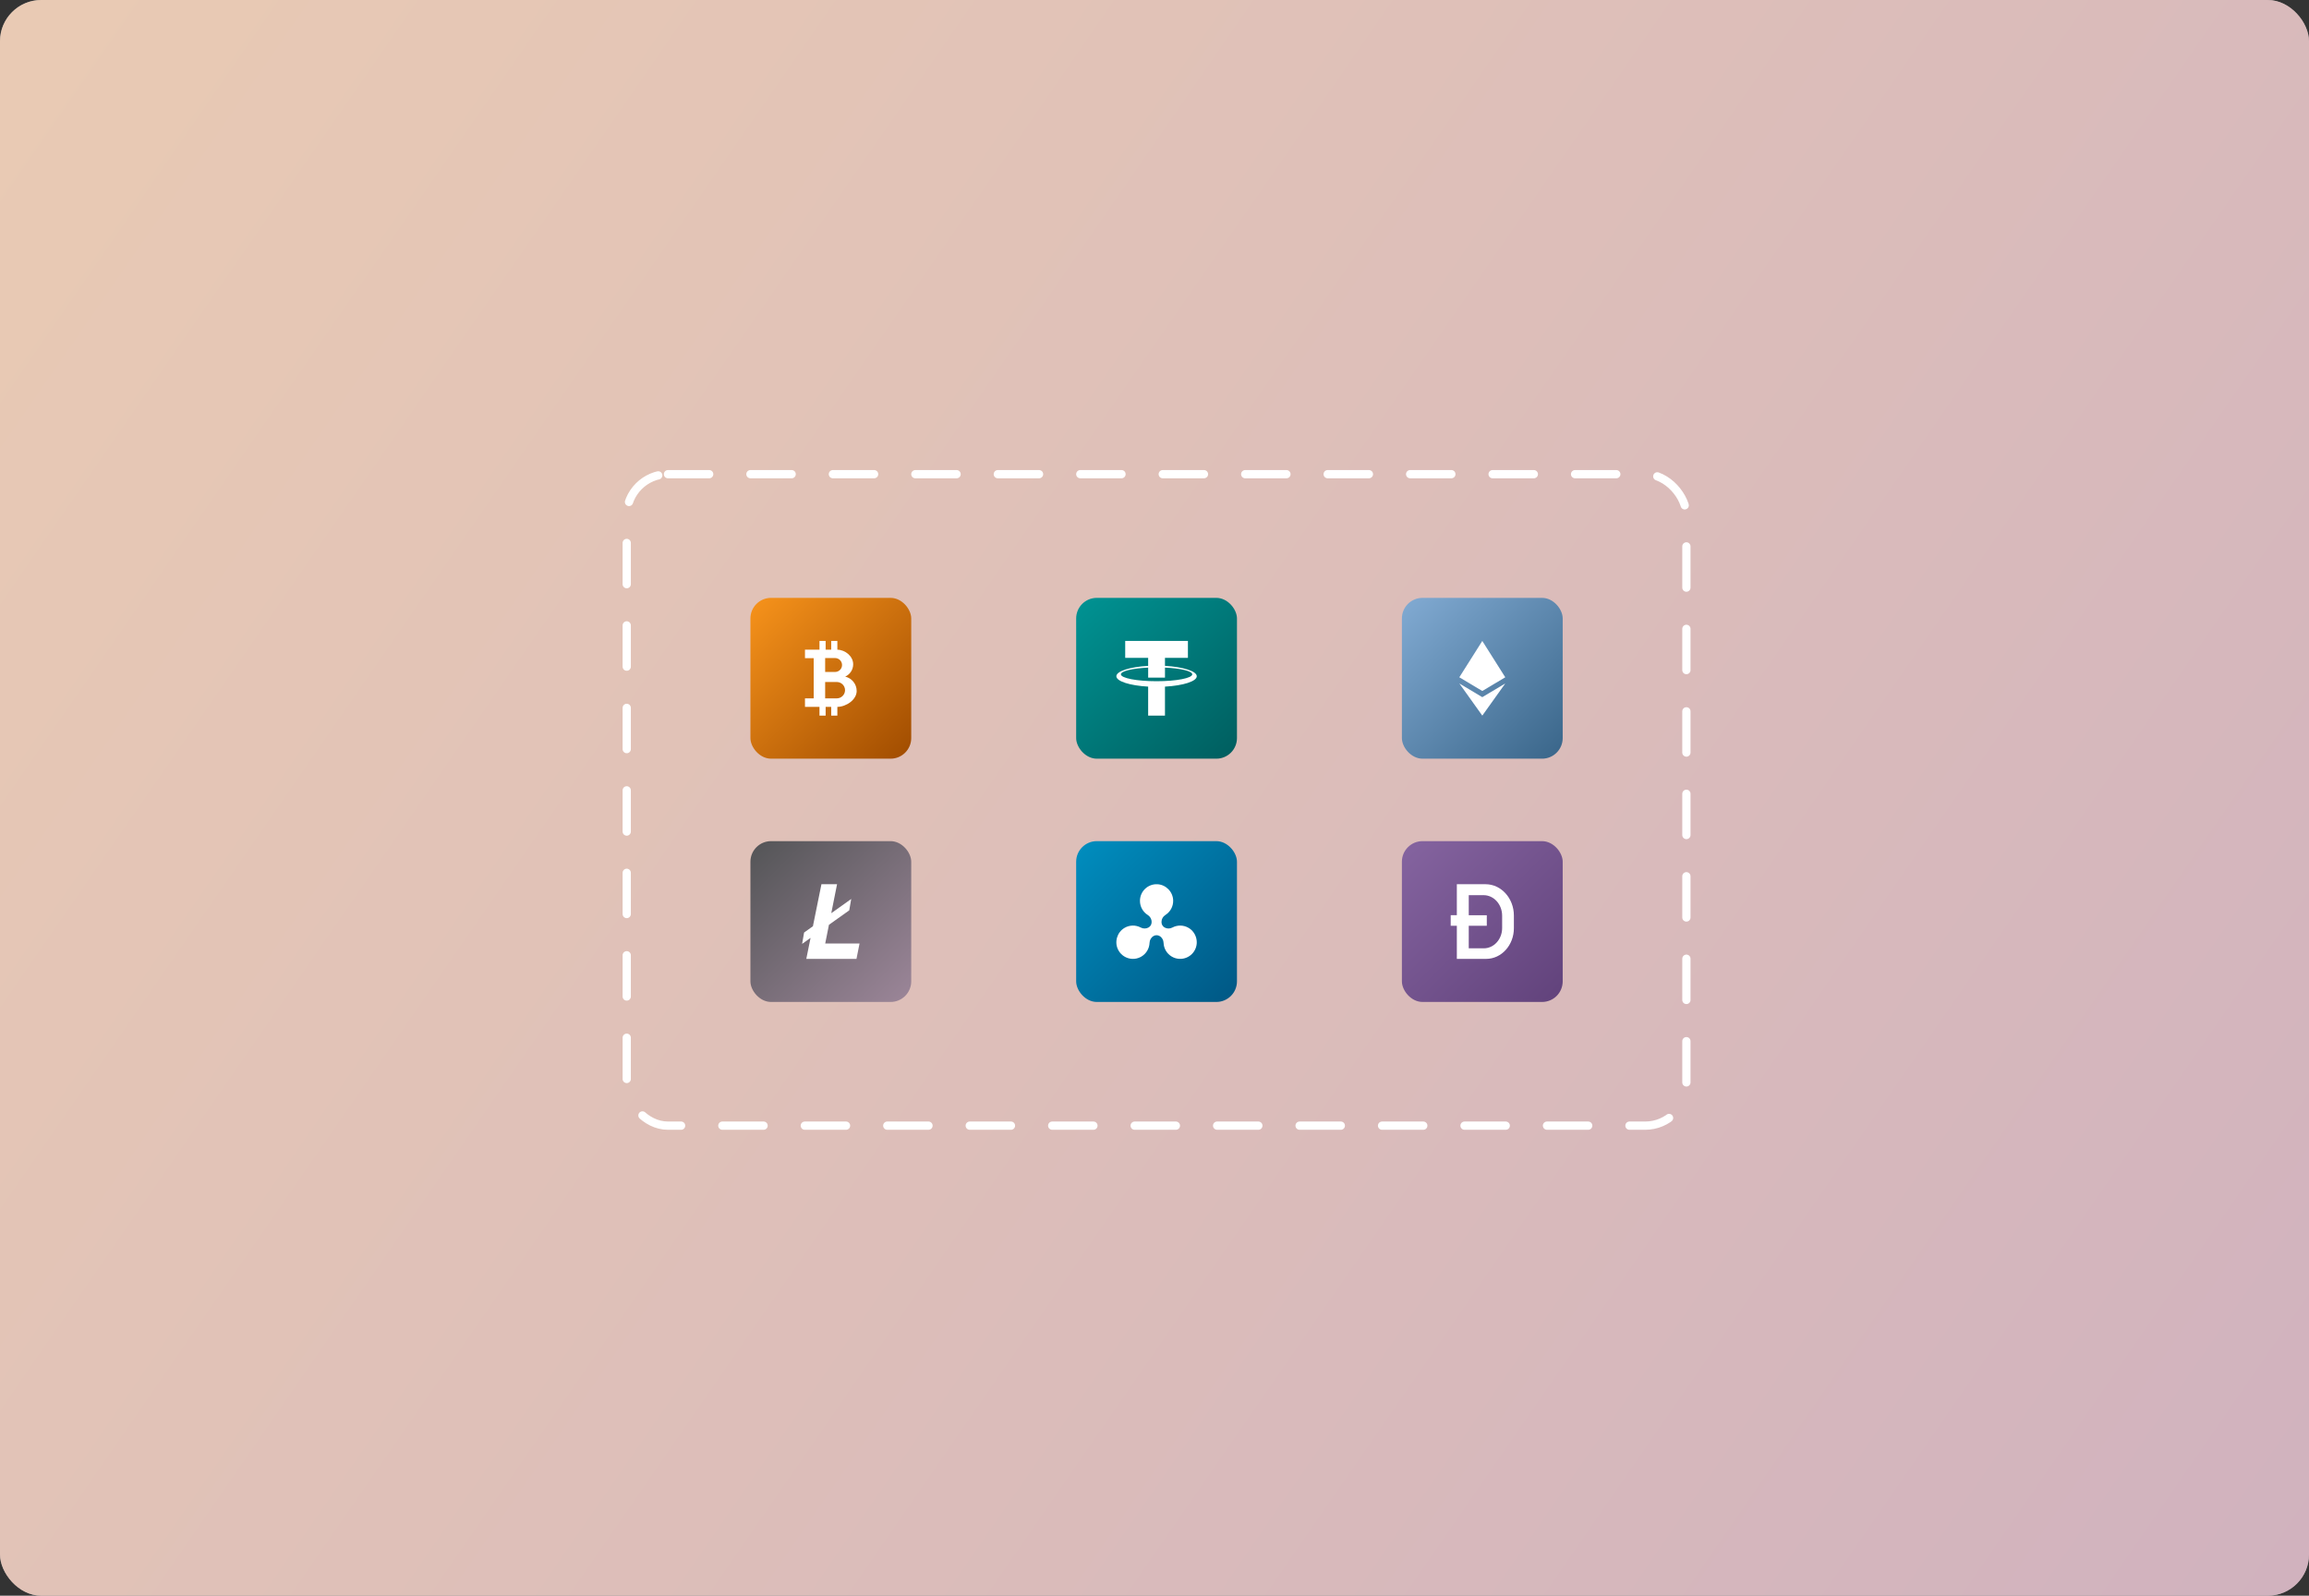 <?xml version="1.0" encoding="UTF-8"?>
<svg xmlns="http://www.w3.org/2000/svg" width="560" height="387" viewBox="0 0 560 387" fill="none">
  <rect x="0" y="0" width="560" height="387" fill="#333333" stroke="none"/>
  <rect width="560" height="387" rx="10" fill="#F4F4F4"></rect>
  <rect width="560" height="387" rx="10" fill="url(#paint0_linear_5140_29552)" fill-opacity="0.5"></rect>
  <rect x="152" y="115" width="257" height="158" rx="10" stroke="white" stroke-width="2" stroke-miterlimit="16" stroke-linecap="round" stroke-dasharray="10 10"></rect>
  <rect x="182" y="145" width="39" height="39" rx="5" fill="url(#paint1_linear_5140_29552)"></rect>
  <path d="M204.989 164.096C206.13 163.575 206.921 162.434 206.921 161.108C206.921 159.178 205.031 157.609 203.083 157.565V155.447H201.59V157.562H200.242V155.447H198.75V157.562H198.398H197.343H195.232V159.626H197.343V163.998V164.397V169.374H195.232V171.439H197.343H198.398H198.75V173.554H200.242V171.439H201.59V173.554H203.083V171.437C205.23 171.421 207.768 169.699 207.768 167.578C207.768 165.886 206.582 164.471 204.989 164.096ZM204.221 161.282C204.221 162.215 203.456 162.97 202.515 162.97H200.124V159.593H202.515C203.458 159.593 204.221 160.35 204.221 161.282ZM202.938 169.374H200.124V165.401H202.938C204.046 165.401 204.946 166.29 204.946 167.388C204.946 168.485 204.046 169.374 202.938 169.374Z" fill="white"></path>
  <rect x="261" y="145" width="39" height="39" rx="5" fill="url(#paint2_linear_5140_29552)"></rect>
  <path d="M290.25 164.006C290.25 162.769 286.944 161.737 282.539 161.489V159.553H288.105V155.447H272.895V159.553H278.461V161.489C274.056 161.737 270.75 162.769 270.75 164.006C270.75 165.243 274.056 166.276 278.461 166.523V173.554H282.539V166.525C286.946 166.278 290.25 165.243 290.25 164.006ZM280.501 165.214C275.723 165.214 271.851 164.465 271.851 163.541C271.851 162.754 274.67 162.093 278.464 161.916V164.345H282.541V161.914C286.334 162.091 289.153 162.752 289.153 163.539C289.151 164.465 285.277 165.214 280.501 165.214Z" fill="white"></path>
  <rect x="261" y="204" width="39" height="39" rx="5" fill="url(#paint3_linear_5140_29552)"></rect>
  <path d="M288.311 225.059C287.049 224.297 285.545 224.308 284.338 224.949C283.737 225.267 283.019 225.271 282.43 224.93C281.979 224.669 281.7 224.185 281.7 223.663V223.571C281.7 222.89 282.062 222.268 282.638 221.908C283.796 221.182 284.559 219.881 284.529 218.404C284.489 216.311 282.803 214.561 280.717 214.452C278.395 214.329 276.472 216.182 276.472 218.484C276.472 219.925 277.226 221.19 278.359 221.905C278.937 222.268 279.301 222.89 279.301 223.573V223.663C279.301 224.185 279.023 224.669 278.57 224.93C277.982 225.269 277.264 225.267 276.662 224.949C275.455 224.308 273.952 224.295 272.69 225.059C270.903 226.139 270.232 228.478 271.18 230.343C272.237 232.421 274.797 233.164 276.787 232.011C278.032 231.29 278.748 230.004 278.799 228.662C278.824 227.979 279.178 227.351 279.769 227.009C280.22 226.748 280.777 226.748 281.23 227.009C281.821 227.351 282.174 227.979 282.2 228.662C282.25 230.004 282.966 231.29 284.211 232.011C286.2 233.161 288.762 232.421 289.818 230.343C290.769 228.48 290.098 226.141 288.311 225.059Z" fill="white"></path>
  <rect x="340" y="145" width="39" height="39" rx="5" fill="url(#paint4_linear_5140_29552)"></rect>
  <path d="M365.071 164.258L359.501 155.446L353.928 164.258L359.501 167.583L365.071 164.258Z" fill="white"></path>
  <path d="M353.928 165.756L359.501 173.553L365.071 165.756L359.501 169.079L353.928 165.756Z" fill="white"></path>
  <rect x="182" y="204" width="39" height="39" rx="5" fill="url(#paint5_linear_5140_29552)"></rect>
  <path d="M200.139 228.826L201.046 224.285L205.966 220.783L206.446 218.027L201.609 221.472L203.011 214.447H199.223L197.157 224.639L195.015 226.164L194.536 228.919L196.585 227.461L195.553 232.554H207.721L208.464 228.826H200.139Z" fill="white"></path>
  <rect x="340" y="204" width="39" height="39" rx="5" fill="url(#paint6_linear_5140_29552)"></rect>
  <path d="M360.286 214.447H353.327V221.961H351.839V224.521H353.327V232.554H360.435C364.15 232.554 367.161 229.226 367.161 225.12V222.044C367.161 217.849 364.083 214.447 360.286 214.447ZM364.312 225.073C364.312 227.791 362.319 229.994 359.86 229.994H356.216V224.523H360.593V221.963H356.216V217.1H359.808C362.295 217.1 364.312 219.329 364.312 222.078V225.073Z" fill="white"></path>
  <defs>
    <linearGradient id="paint0_linear_5140_29552" x1="0" y1="0" x2="560" y2="387" gradientUnits="userSpaceOnUse">
      <stop stop-color="#DFA173"></stop>
      <stop offset="1" stop-color="#AD7089"></stop>
    </linearGradient>
    <linearGradient id="paint1_linear_5140_29552" x1="182" y1="145" x2="221" y2="184" gradientUnits="userSpaceOnUse">
      <stop stop-color="#F7931B"></stop>
      <stop offset="1" stop-color="#A04C00"></stop>
    </linearGradient>
    <linearGradient id="paint2_linear_5140_29552" x1="261" y1="145" x2="300" y2="187.482" gradientUnits="userSpaceOnUse">
      <stop stop-color="#009393"></stop>
      <stop offset="1" stop-color="#005B5C"></stop>
    </linearGradient>
    <linearGradient id="paint3_linear_5140_29552" x1="261" y1="204" x2="300" y2="243" gradientUnits="userSpaceOnUse">
      <stop stop-color="#008EBF"></stop>
      <stop offset="1" stop-color="#005784"></stop>
    </linearGradient>
    <linearGradient id="paint4_linear_5140_29552" x1="340" y1="145" x2="379" y2="184" gradientUnits="userSpaceOnUse">
      <stop stop-color="#82ABD3"></stop>
      <stop offset="1" stop-color="#396589"></stop>
    </linearGradient>
    <linearGradient id="paint5_linear_5140_29552" x1="182" y1="204" x2="221" y2="243" gradientUnits="userSpaceOnUse">
      <stop stop-color="#535456"></stop>
      <stop offset="1" stop-color="#9C8699"></stop>
    </linearGradient>
    <linearGradient id="paint6_linear_5140_29552" x1="340" y1="204" x2="379" y2="243" gradientUnits="userSpaceOnUse">
      <stop stop-color="#8564A0"></stop>
      <stop offset="1" stop-color="#61427B"></stop>
    </linearGradient>
  </defs>
</svg>

